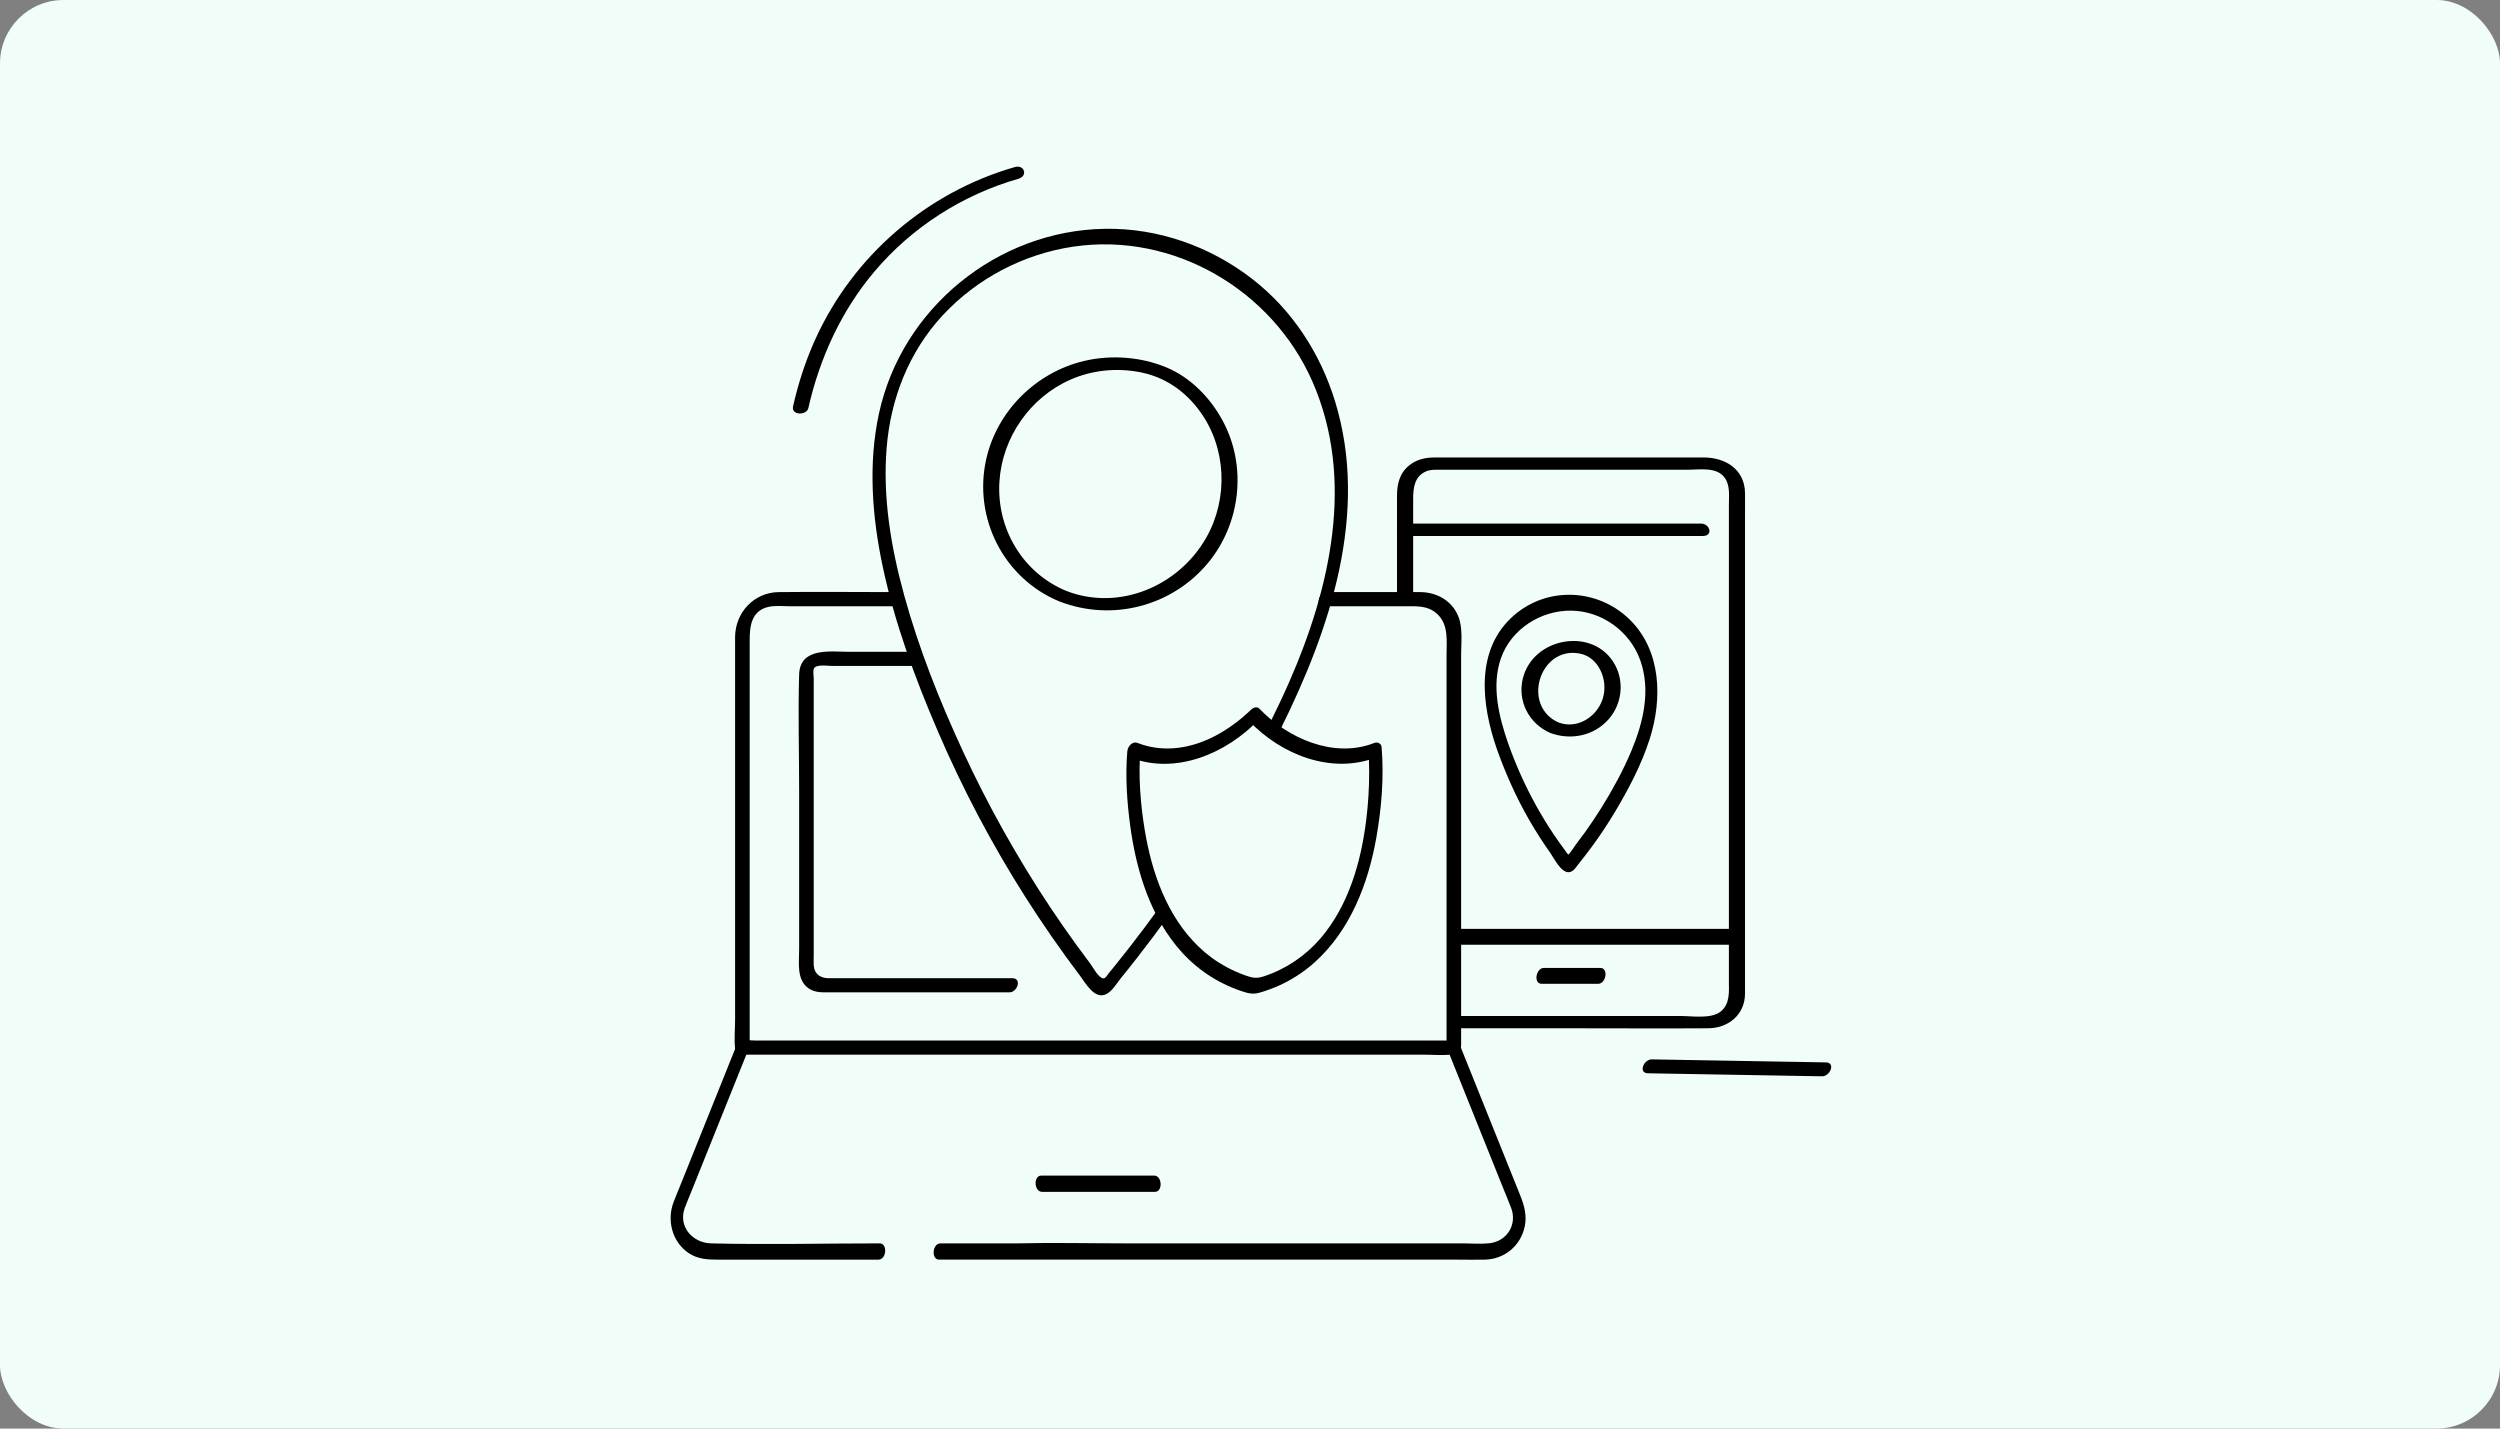<svg width="630" height="360" viewBox="0 0 630 360" fill="none" xmlns="http://www.w3.org/2000/svg">
<rect x="0" y="0" width="630" height="360" fill="#808080" stroke="none"/>
<rect width="630" height="360" rx="16" fill="#F0FDF9"/>
<g clip-path="url(#clip0_5650_14711)">
<path d="M268.66 148.891C257.664 144.326 251.102 133.165 251.854 121.335C252.56 110.261 259.566 100.165 269.724 95.682C275.136 93.294 281.189 92.666 287.003 93.738C293.409 94.918 298.55 98.414 302.367 103.645C309.073 112.833 309.579 125.559 304.019 135.413C297.103 147.675 282.056 154.13 268.656 148.891C267.814 148.562 266.507 148.46 265.948 149.359C265.43 150.194 266.088 151.213 266.909 151.533C280.153 156.715 295.267 152.852 304.381 141.906C312.64 131.982 314.288 117.579 308.186 106.152C305.051 100.28 300.05 95.106 293.837 92.546C287.459 89.917 279.997 89.37 273.287 90.94C261.095 93.792 251.192 103.571 248.496 115.854C245.263 130.597 252.938 145.735 266.909 151.537C269.05 152.425 271.15 149.931 268.652 148.895L268.66 148.891Z" fill="black"/>
<path d="M322.638 183.86C335.196 158.634 345.049 129.29 336.453 101.196C332.73 89.037 325.65 78.115 315.558 70.291C304.981 62.094 291.894 57.446 278.469 57.656C251.365 58.075 227.314 77.602 221.525 104.097C218.743 116.827 219.758 130.124 222.445 142.777C225.457 156.969 230.532 170.747 236.239 184.053C242.51 198.673 249.956 212.792 258.499 226.213C262.797 232.96 267.362 239.538 272.186 245.916C273.571 247.749 275.839 251.985 278.781 250.518C280.302 249.762 281.428 247.769 282.471 246.487C283.864 244.774 285.241 243.048 286.597 241.305C289.231 237.928 291.799 234.501 294.306 231.028C295.666 229.146 293.693 226.554 292.111 228.744C289.757 232.006 287.349 235.232 284.879 238.408C283.684 239.945 282.475 241.474 281.255 242.99C280.602 243.8 279.948 244.605 279.287 245.41C278.753 246.06 278.42 246.955 277.503 246.36C276.369 245.624 275.465 243.783 274.656 242.711C273.485 241.166 272.334 239.604 271.196 238.035C268.936 234.92 266.737 231.76 264.609 228.555C256.337 216.108 249.019 203.033 242.732 189.477C236.815 176.722 231.559 163.503 227.832 149.931C224.524 137.899 222.412 125.325 223.435 112.821C224.45 100.448 229.024 88.692 237.509 79.516C246.155 70.172 257.956 63.988 270.543 62.143C295.715 58.457 320.575 73.036 330.721 96.134C341.528 120.747 335.241 148.258 324.89 171.845C323.312 175.44 321.623 178.99 319.873 182.504C318.73 184.797 321.5 186.148 322.642 183.851L322.638 183.86Z" fill="black"/>
<path d="M392.775 182.077C383.369 177.967 387.913 162.788 398.051 164.683C402.928 165.595 405.233 171.323 403.98 175.765C402.641 180.515 397.623 183.864 392.775 182.077C391.875 181.744 390.593 181.723 389.956 182.582C389.389 183.342 389.775 184.378 390.654 184.702C395.832 186.613 401.65 185.467 405.373 181.251C408.665 177.524 409.371 172.013 407.025 167.617C401.79 157.816 386.299 160.491 383.751 170.994C382.366 176.714 385.308 182.364 390.654 184.698C392.59 185.545 395.236 183.149 392.775 182.073V182.077Z" fill="black"/>
<path d="M377.22 188.791C379.419 194.983 382.11 200.991 385.394 206.69C387.037 209.546 388.825 212.32 390.727 215.011C391.644 216.31 393.312 219.831 395.301 219.802C396.492 219.782 397.302 218.319 397.951 217.518C399.118 216.071 400.248 214.596 401.345 213.096C403.318 210.393 405.167 207.607 406.888 204.738C410.389 198.899 413.64 192.719 415.723 186.218C418.957 176.131 418.686 163.885 410.611 156.057C402.615 148.303 389.967 147.716 381.498 155.084C371.591 163.709 373.35 177.647 377.22 188.795C378.1 191.326 380.882 189.728 380.109 187.496C377.751 180.708 375.762 172.864 378.256 165.825C380.845 158.523 388.27 153.806 395.913 153.88C403.663 153.954 410.759 159.102 413.344 166.38C416.056 174.01 414.1 182.105 411.067 189.317C408.988 194.26 406.379 199.023 403.544 203.575C402.233 205.679 400.852 207.738 399.406 209.747C398.683 210.754 397.943 211.749 397.187 212.727C396.603 213.483 395.502 215.451 394.614 215.804L395.814 215.928C395.173 215.545 394.668 214.654 394.191 214.021C393.275 212.792 392.387 211.543 391.533 210.269C389.988 207.968 388.541 205.597 387.193 203.177C384.395 198.156 382.036 192.908 380.113 187.492C379.218 184.973 376.436 186.564 377.225 188.791H377.22Z" fill="black"/>
<path d="M230.675 164.259H214.111C209.386 164.259 201.599 163.01 201.385 169.955C201.09 179.763 201.385 189.625 201.385 199.434V239.255C201.385 242.592 200.646 247.021 203.888 249.146C205.47 250.181 207.257 250.07 209.045 250.07H216.256C228.67 250.07 241.084 250.07 253.502 250.07H254.377C256.374 250.07 257.631 246.504 255.067 246.504H208.782C206.777 246.504 205.19 245.476 205.059 243.257C205.006 242.37 205.059 241.462 205.059 240.574V171.002C205.059 170.324 204.849 169.256 205.059 168.599C205.474 167.288 208.511 167.814 209.624 167.814H229.981C231.978 167.814 233.235 164.247 230.671 164.247L230.675 164.259Z" fill="black"/>
<path d="M225.419 149.211C215.692 149.211 205.962 149.096 196.236 149.211C189.973 149.285 185.297 154.372 185.244 160.511C185.219 162.96 185.244 165.41 185.244 167.854V256.908C185.244 259.312 184.977 261.884 185.244 264.279C185.256 264.386 185.244 264.501 185.244 264.608C185.244 265.442 186.041 265.775 186.735 265.775H358.649C360.967 265.775 363.395 265.985 365.705 265.775C365.807 265.767 365.918 265.775 366.021 265.775C367.213 265.775 368.203 264.473 368.203 263.375V165.019C368.203 161.937 368.672 158.231 367.488 155.309C365.886 151.344 362.076 149.261 357.934 149.207C355.588 149.178 353.238 149.207 350.887 149.207H334.422C332.425 149.207 331.167 152.774 333.732 152.774H347.435C350.156 152.774 352.876 152.774 355.596 152.774C358.004 152.774 360.24 152.934 362.15 154.693C365.117 157.43 364.529 161.559 364.529 165.2V264.608L366.711 262.208H190.175C189.427 262.208 188.478 262.052 187.742 262.208C187.648 262.229 187.524 262.208 187.426 262.208L188.917 263.375V161.395C188.917 157.849 189.312 153.97 193.569 152.955C195.266 152.548 197.275 152.774 199.001 152.774H224.728C226.725 152.774 227.983 149.207 225.419 149.207V149.211Z" fill="black"/>
<path d="M221.695 313.331C207.548 313.331 193.351 313.684 179.207 313.331C174.465 313.211 170.841 309.049 172.571 304.373C173.084 302.98 173.68 301.611 174.231 300.235C176.939 293.492 179.647 286.748 182.355 280.01C184.409 274.894 186.464 269.778 188.518 264.666C189.398 262.476 186.644 260.853 185.65 263.331C180.953 275.021 176.261 286.712 171.564 298.406C170.948 299.943 170.29 301.467 169.711 303.017C168.01 307.57 169.398 312.961 173.491 315.743C175.924 317.394 178.529 317.431 181.311 317.431C184.906 317.431 188.502 317.431 192.101 317.431C201.852 317.431 211.603 317.431 221.35 317.431C223.409 317.431 223.725 313.335 221.695 313.335V313.331Z" fill="black"/>
<path d="M364.952 264.917C369.521 276.299 374.095 287.681 378.664 299.068C379.379 300.851 380.131 302.622 380.813 304.418C382.383 308.556 379.79 312.825 375.299 313.302C373.108 313.536 370.803 313.33 368.609 313.33C356.006 313.33 343.407 313.33 330.805 313.33C314.976 313.33 299.148 313.33 283.32 313.33C274.403 313.33 265.457 313.109 256.54 313.33C256.401 313.33 256.261 313.33 256.125 313.33C254.067 313.33 253.75 317.427 255.78 317.427C257.81 317.427 259.852 317.427 261.886 317.427L262.231 313.33C253.82 313.33 245.405 313.33 236.993 313.33C234.934 313.33 234.618 317.427 236.648 317.427C245.059 317.427 253.475 317.427 261.886 317.427C263.945 317.427 264.261 313.33 262.231 313.33C260.202 313.33 258.159 313.33 256.125 313.33L255.78 317.427C263.53 317.427 271.28 317.427 279.03 317.427C295.039 317.427 311.048 317.427 327.053 317.427C340.457 317.427 353.857 317.427 367.261 317.427C369.587 317.427 371.925 317.489 374.251 317.427C379.169 317.292 383.221 313.914 384.232 309.073C384.815 306.271 384.108 303.752 383.081 301.2C378.113 288.832 373.149 276.463 368.181 264.095C368.046 263.754 367.91 263.417 367.771 263.076C366.772 260.586 364.146 262.932 364.943 264.921L364.952 264.917Z" fill="black"/>
<path d="M262.619 300.35H291.042C293.08 300.35 292.895 296.245 290.832 296.245H262.409C260.371 296.245 260.556 300.35 262.619 300.35Z" fill="black"/>
<path d="M367.423 259.127C377.145 259.127 386.872 259.127 396.594 259.127C407.886 259.127 419.178 259.201 430.47 259.127C435.54 259.094 439.695 255.708 439.744 250.452C439.769 247.942 439.744 245.431 439.744 242.92C439.744 231.304 439.744 219.691 439.744 208.075C439.744 193.389 439.744 178.703 439.744 164.021C439.744 152.864 439.744 141.712 439.744 130.556C439.744 128.444 439.777 126.332 439.744 124.22C439.654 118.253 434.793 115.282 429.332 115.282C417.871 115.282 406.415 115.282 394.954 115.282C383.819 115.282 372.679 115.282 361.543 115.282C359.287 115.282 357.113 115.734 355.281 117.148C352.737 119.108 352.047 121.882 352.047 124.906C352.047 131.357 352.047 137.804 352.047 144.256C352.047 145.949 352.047 147.642 352.047 149.331C352.047 151.389 356.115 151.928 356.115 149.922C356.115 144.872 356.115 139.818 356.115 134.768C356.115 131.78 356.115 128.797 356.115 125.81C356.115 123.012 356.403 120.057 359.394 118.775C360.524 118.29 361.757 118.381 362.957 118.381H368.22C374.244 118.381 380.273 118.381 386.297 118.381C399.232 118.381 412.164 118.381 425.099 118.381C428.144 118.381 432.578 117.55 434.624 120.382C436.029 122.321 435.68 124.939 435.68 127.203V156.131C435.68 170.267 435.68 184.402 435.68 198.537C435.68 211.033 435.68 223.525 435.68 236.021C435.68 239.723 435.68 243.426 435.68 247.128C435.68 249.865 436.029 252.922 433.642 254.882C431.255 256.842 426.431 256.033 423.575 256.033C417.423 256.033 411.272 256.033 405.121 256.033C393.073 256.033 381.025 256.033 368.972 256.033C368.237 256.033 367.505 256.033 366.77 256.033C364.07 256.033 365.11 259.131 367.423 259.131V259.127Z" fill="black"/>
<path d="M428.619 131.941C420.183 131.941 411.747 131.941 403.311 131.941C389.928 131.941 376.544 131.941 363.157 131.941C360.046 131.941 356.936 131.941 353.829 131.941C351.133 131.941 351.988 135.068 354.322 135.068C362.758 135.068 371.194 135.068 379.63 135.068C393.014 135.068 406.397 135.068 419.785 135.068C422.895 135.068 426.006 135.068 429.113 135.068C431.808 135.068 430.953 131.941 428.619 131.941Z" fill="black"/>
<path d="M438.021 234.082C430.09 234.082 422.155 234.082 414.224 234.082C401.556 234.082 388.892 234.082 376.223 234.082C373.285 234.082 370.347 234.082 367.405 234.082C365.441 234.082 364.586 238.08 366.776 238.08C374.707 238.08 382.642 238.08 390.572 238.08C403.241 238.08 415.905 238.08 428.574 238.08C431.512 238.08 434.45 238.08 437.392 238.08C439.356 238.08 440.211 234.082 438.021 234.082Z" fill="black"/>
<path d="M403.257 243.911C398.52 243.911 393.782 243.911 389.048 243.911C387.084 243.911 386.324 247.921 388.522 247.921C393.26 247.921 397.998 247.921 402.731 247.921C404.696 247.921 405.456 243.911 403.257 243.911Z" fill="black"/>
<path d="M346.225 187.262C336.146 191.182 324.525 186.087 317.404 178.625C316.664 177.852 315.657 178.407 315.062 179.032C314.959 179.139 314.737 179.34 315.193 178.904C315.037 179.056 314.881 179.212 314.721 179.36C314.149 179.89 313.57 180.408 312.97 180.91C311.047 182.508 308.992 183.942 306.798 185.142C300.573 188.54 293.443 189.863 286.68 187.229C285.324 186.703 284.181 188.125 284.079 189.366C283.565 195.616 283.988 202.067 284.835 208.264C286.384 219.609 290.02 231.382 297.865 240.011C302.171 244.749 307.665 248.193 313.784 250.058C315.727 250.65 316.792 250.395 318.702 249.758C320.395 249.195 322.047 248.534 323.637 247.728C326.386 246.339 328.971 244.585 331.264 242.53C340.214 234.521 344.762 222.757 346.821 211.173C348.152 203.686 348.789 195.867 348.165 188.261C348.083 187.275 347.039 186.901 346.229 187.262C345.251 187.698 344.816 188.848 344.898 189.843C344.906 189.962 344.914 190.077 344.923 190.196C344.931 190.324 344.939 190.451 344.947 190.578C344.98 191.145 344.939 190.34 344.96 190.854C345.009 192.066 345.034 193.278 345.034 194.49C345.034 198.534 344.791 202.577 344.294 206.592C342.991 217.144 339.868 228.128 332.854 236.366C329.049 240.833 324.081 244.194 318.501 246.035C316.615 246.656 315.583 246.434 313.738 245.772C312.148 245.201 310.599 244.515 309.107 243.714C306.543 242.333 304.189 240.619 302.089 238.598C294.068 230.889 290.238 219.868 288.467 209.123C287.37 202.462 286.84 195.497 287.391 188.746L284.79 190.882C296.279 195.353 309.062 189.892 317.198 181.37L314.856 181.777C322.902 190.2 335.566 195.23 346.829 190.85C348.691 190.126 348.613 186.338 346.225 187.266V187.262Z" fill="black"/>
<path d="M415.298 270.468C428.102 270.69 440.906 270.912 453.711 271.134C455.531 271.167 457.351 271.196 459.167 271.228C461.156 271.261 462.677 267.769 460.117 267.723C447.313 267.501 434.508 267.28 421.704 267.058C419.884 267.025 418.064 266.996 416.248 266.963C414.259 266.93 412.738 270.423 415.298 270.468Z" fill="black"/>
<path d="M255.725 42.107C233.564 48.464 215.061 64.415 205.511 85.38C203.025 90.837 201.176 96.549 199.853 102.392C199.327 104.718 203.272 104.726 203.703 102.836C206.559 90.229 211.999 78.329 220.366 68.418C229.8 57.241 242.592 49.08 256.633 45.053C259.098 44.346 258.186 41.4 255.725 42.107Z" fill="black"/>
</g>
<defs>
<clipPath id="clip0_5650_14711">
<rect width="292.468" height="275.456" fill="white" transform="translate(169 42)"/>
</clipPath>
</defs>
</svg>
